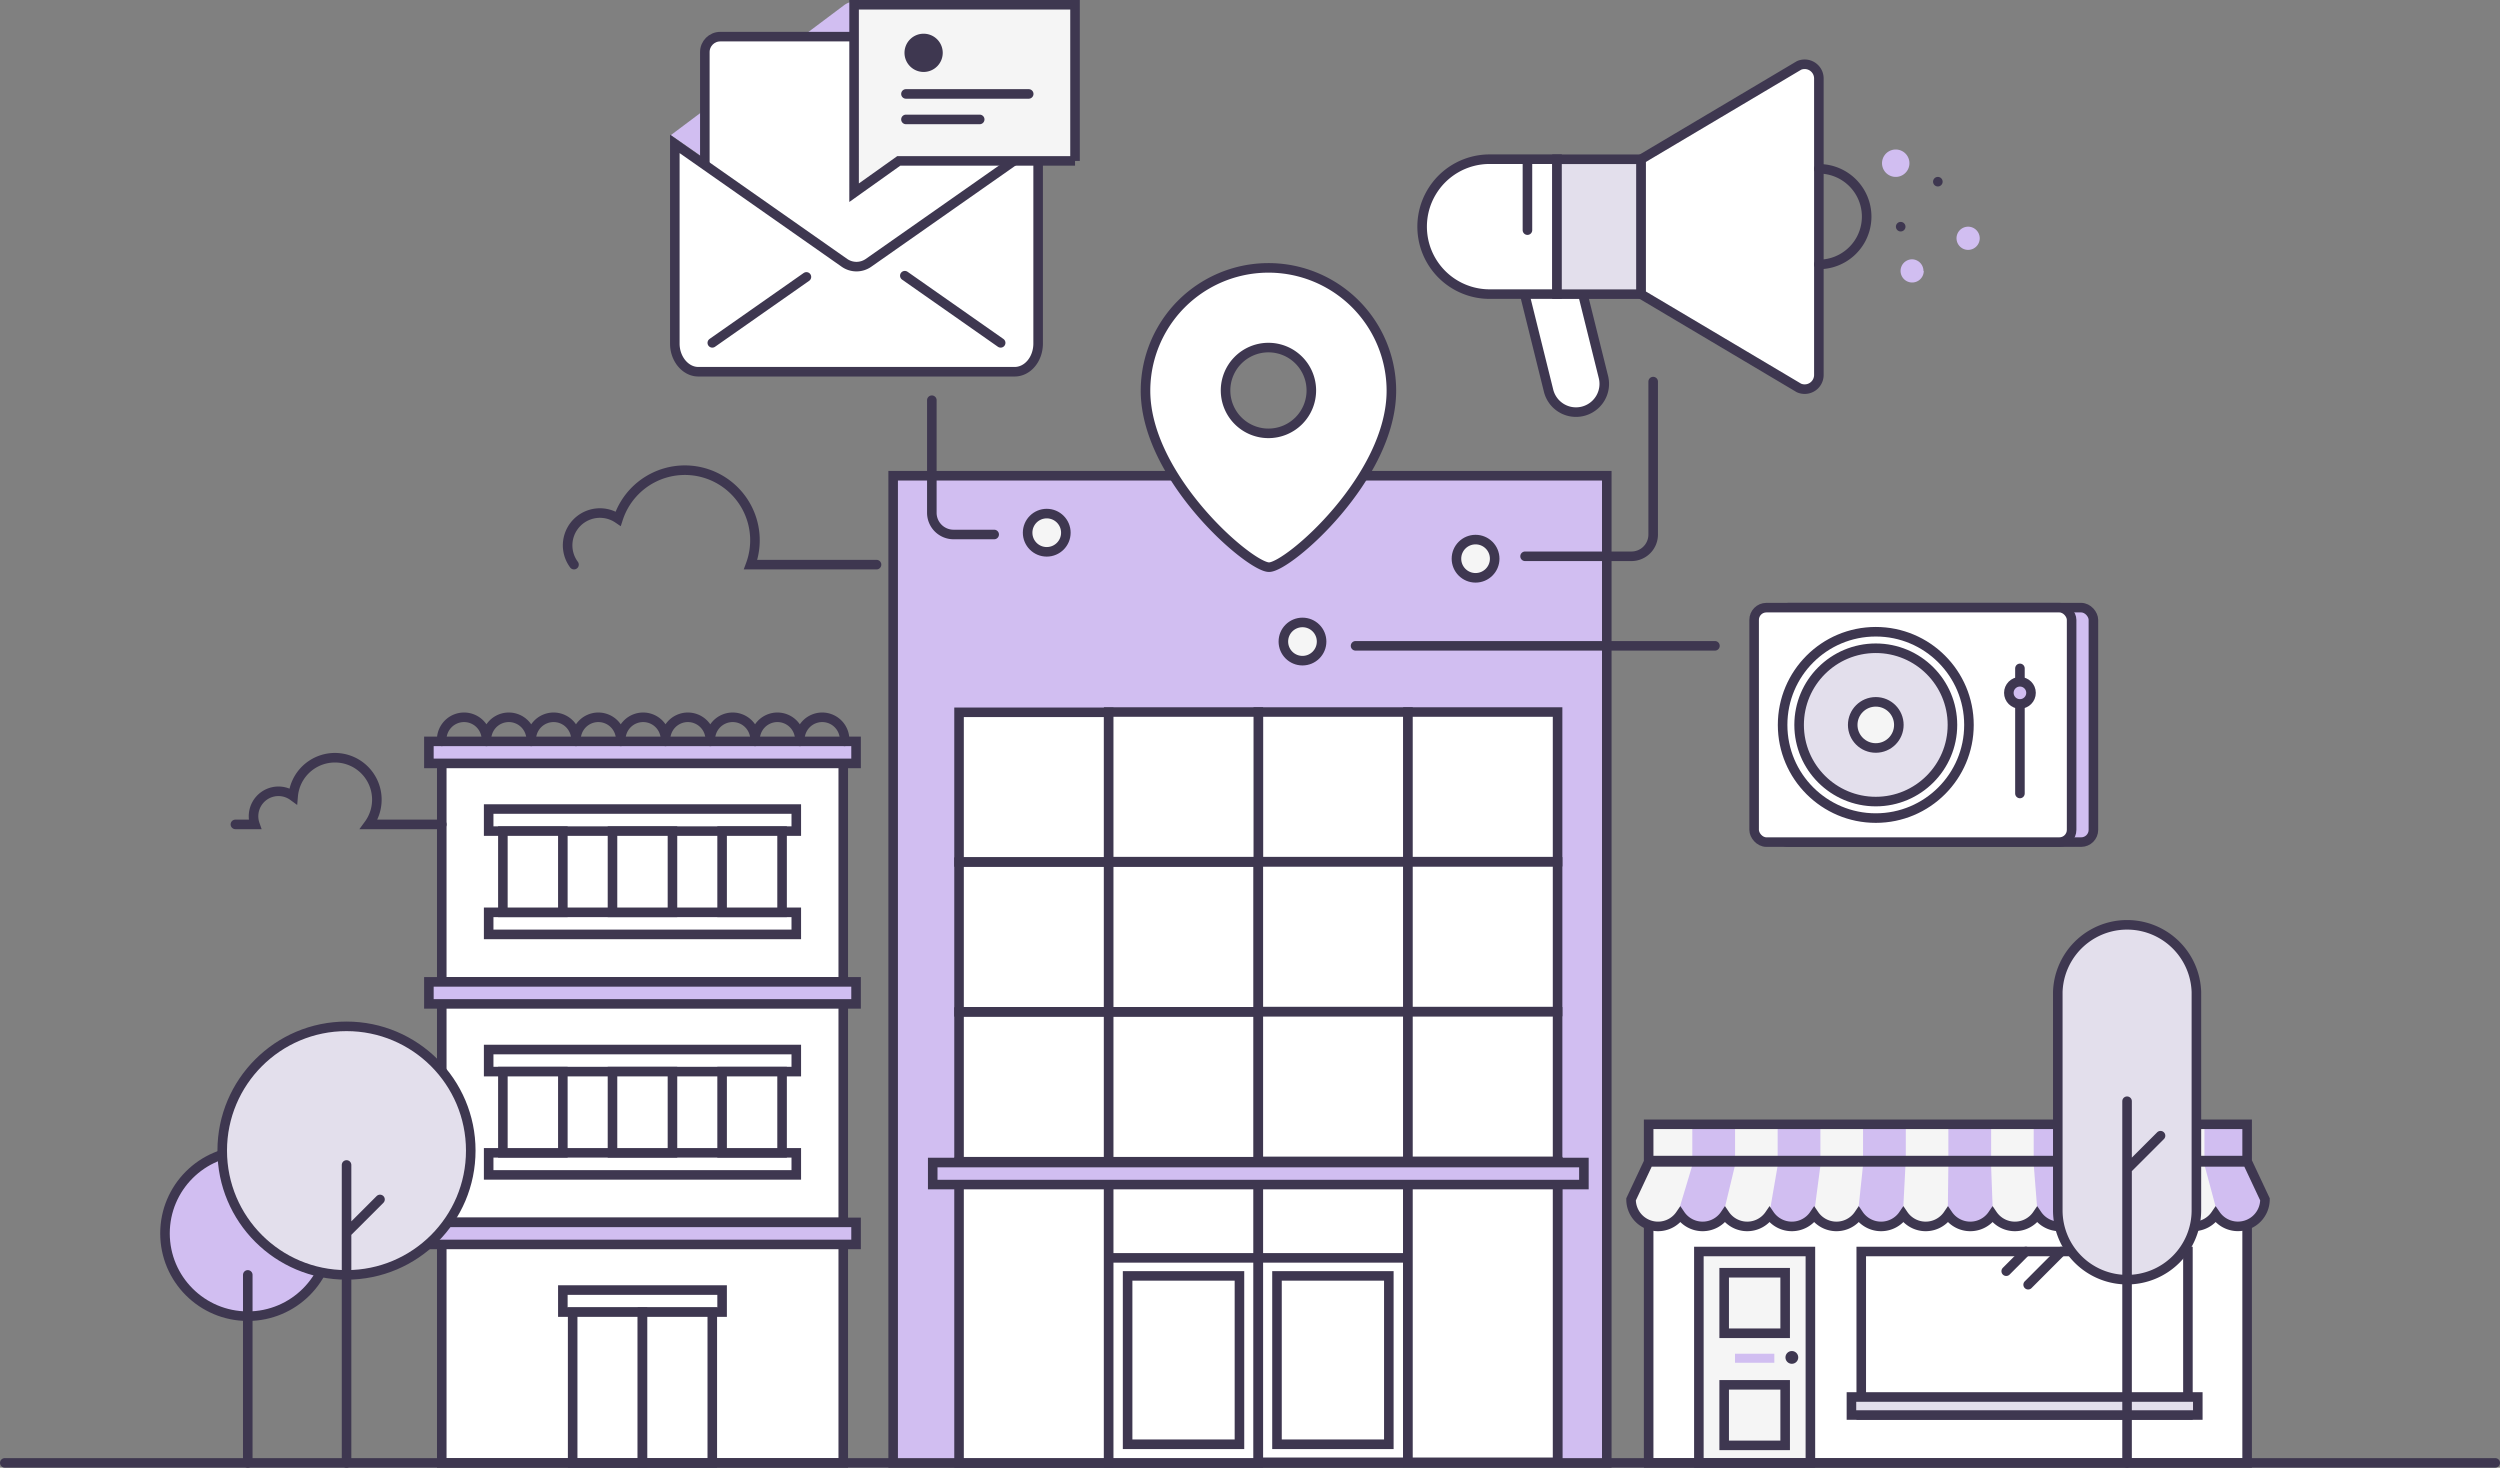 <svg xmlns="http://www.w3.org/2000/svg" width="392.29" height="230.3" viewBox="0 0 392.29 230.3"><rect x="0" y="0" width="392.29" height="230.3" fill="#808080" stroke="none"/><defs><style>.a{fill:#fff}.b,.g{fill:none;stroke:#3e3750;stroke-miterlimit:10;stroke-width:1.5px}.b{stroke-linecap:round}.c{fill:#d1bef1}.d{fill:#f5f5f5}.e{fill:#e3dfec}.f{fill:#3e3750}</style></defs><title>amplify</title><path class="a" d="M69.32 119.5h63v34.57h-63z"/><path class="b" d="M69.32 119.5h63v34.57h-63z"/><path class="a" d="M76.68 126.95h48.27v3.46H76.68z"/><path class="b" d="M76.68 126.95h48.27v3.46H76.68z"/><path class="c" d="M67.3 116.33h67.03v3.46H67.3z"/><path class="b" d="M67.3 116.33h67.03v3.46H67.3z"/><path class="a" d="M76.68 143.16h48.27v3.46H76.68z"/><path class="b" d="M76.68 143.16h48.27v3.46H76.68z"/><path class="a" d="M78.91 130.41h9.41v12.75h-9.41z"/><path class="b" d="M78.91 130.41h9.41v12.75h-9.41z"/><path class="a" d="M96.11 130.41h9.41v12.75h-9.41z"/><path class="b" d="M96.11 130.41h9.41v12.75h-9.41z"/><path class="a" d="M113.31 130.41h9.41v12.75h-9.41z"/><path class="b" d="M113.31 130.41h9.41v12.75h-9.41z"/><path class="a" d="M69.32 157.24h63v34.57h-63z"/><path class="b" d="M69.32 157.24h63v34.57h-63z"/><path class="a" d="M76.68 164.69h48.27v3.46H76.68z"/><path class="b" d="M76.68 164.69h48.27v3.46H76.68z"/><path class="c" d="M67.3 154.07h67.03v3.46H67.3z"/><path class="b" d="M67.3 154.07h67.03v3.46H67.3z"/><path class="a" d="M76.68 180.9h48.27v3.46H76.68z"/><path class="b" d="M76.68 180.9h48.27v3.46H76.68z"/><path class="a" d="M78.91 168.15h9.41v12.75h-9.41z"/><path class="b" d="M78.91 168.15h9.41v12.75h-9.41z"/><path class="a" d="M96.11 168.15h9.41v12.75h-9.41z"/><path class="b" d="M96.11 168.15h9.41v12.75h-9.41z"/><path class="a" d="M113.31 168.15h9.41v12.75h-9.41z"/><path class="b" d="M113.31 168.15h9.41v12.75h-9.41z"/><path class="a" d="M69.32 194.98h63v34.57h-63z"/><path class="b" d="M69.32 194.98h63v34.57h-63z"/><path class="a" d="M88.32 202.43h24.99v3.46H88.32z"/><path class="b" d="M88.32 202.43h24.99v3.46H88.32z"/><path class="c" d="M67.3 191.81h67.03v3.46H67.3z"/><path class="b" d="M67.3 191.81h67.03v3.46H67.3z"/><path class="a" d="M89.86 205.89h10.95v23.66H89.86z"/><path class="b" d="M89.86 205.89h10.95v23.66H89.86z"/><path class="a" d="M100.82 205.89h10.95v23.66h-10.95z"/><path class="b" d="M100.82 205.89h10.95v23.66h-10.95z"/><path class="a" d="M258.7 188.88h93.91v40.67H258.7z"/><path class="b" d="M258.7 188.88h93.91v40.67H258.7z"/><path class="d" d="M258.7 176.42h93.91v5.69H258.7zM266.58 196.38h17.5v33.16h-17.5z"/><path class="b" d="M266.58 196.38h17.5v33.16h-17.5z"/><path class="d" d="M270.55 199.71h9.57v9.5h-9.57z"/><path class="b" d="M270.55 199.71h9.57v9.5h-9.57z"/><path class="d" d="M270.55 217.3h9.57v9.5h-9.57z"/><path class="b" d="M270.55 217.3h9.57v9.5h-9.57z"/><path class="a" d="M292.06 196.38h51.26v25.66h-51.26z"/><path class="b" d="M292.06 196.38h51.26v25.66h-51.26z"/><path class="e" d="M290.52 219.21h54.35v2.83h-54.35z"/><path class="b" d="M290.52 219.21h54.35v2.83h-54.35z"/><path class="d" d="M255.94 188.2a4.23 4.23 0 0 0 7.73 2.39 4.23 4.23 0 0 0 7 0 4.23 4.23 0 0 0 7 0 4.23 4.23 0 0 0 7 0 4.23 4.23 0 0 0 7 0 4.23 4.23 0 0 0 7 0 4.23 4.23 0 0 0 7 0 4.23 4.23 0 0 0 7 0 4.23 4.23 0 0 0 7 0 4.23 4.23 0 0 0 7 0 4.23 4.23 0 0 0 7 0 4.23 4.23 0 0 0 7 0 4.23 4.23 0 0 0 7 0 4.24 4.24 0 0 0 7.74-2.39l-2.76-5.88H258.7z"/><path class="c" d="M272.26 182.82h-6.7l-1.93 6.44a3.07 3.07 0 0 0 3.41 3.18 3.38 3.38 0 0 0 3.67-3.18zM284.67 190.34s-1.83 1.8-3.51 1.8-3.5-1.8-3.5-1.8l1.3-7.52h6.7zM298.66 189.38s-1.09 2.76-3.72 2.76-3.29-2.76-3.29-2.76l.69-6.56H299zM312.67 189.27a3.49 3.49 0 0 1-3.51 2.87 3.31 3.31 0 0 1-3.51-2.87l.08-6.46h6.7zM325.83 182.82h-6.7l.51 6.46a3.91 3.91 0 0 0 3.75 2.87 3.18 3.18 0 0 0 3.26-2.75zM339.22 182.82h-6.7l1.32 7.67s.34 2.11 3.59 1.94 3.37-2.43 3.37-2.43zM352.62 182.82h-6.7l1.94 7.24s1.76 2.24 4 2 3.39-2.83 3.39-2.83zM265.55 176.95h6.71v4.55h-6.71zM278.94 176.95h6.71v4.55h-6.71zM292.34 176.95h6.71v4.55h-6.71zM305.73 176.95h6.71v4.55h-6.71zM319.12 176.95h6.71v4.55h-6.71zM332.52 176.95h6.71v4.55h-6.71zM345.91 176.95h6.71v4.55h-6.71z"/><path class="b" d="M258.7 176.42h93.91v5.69H258.7zM255.94 188.2a4.23 4.23 0 0 0 7.73 2.39 4.23 4.23 0 0 0 7 0 4.23 4.23 0 0 0 7 0 4.23 4.23 0 0 0 7 0 4.23 4.23 0 0 0 7 0 4.23 4.23 0 0 0 7 0 4.23 4.23 0 0 0 7 0 4.23 4.23 0 0 0 7 0 4.23 4.23 0 0 0 7 0 4.23 4.23 0 0 0 7 0 4.23 4.23 0 0 0 7 0 4.23 4.23 0 0 0 7 0 4.23 4.23 0 0 0 7 0 4.24 4.24 0 0 0 7.74-2.39l-2.76-5.88H258.7zM323.45 196.38l-5.2 5.21M317.89 196.38l-3.08 3.09"/><path class="c" d="M272.25 212.42h6.17v1.42h-6.17z"/><path class="f" d="M282.17 213a1 1 0 1 1-1-1 1 1 0 0 1 1 1"/><path class="b" d="M.75 229.55h390.79"/><path class="c" d="M51.88 193.54a13 13 0 1 1-13-13 13 13 0 0 1 13 13"/><circle class="b" cx="38.88" cy="193.54" r="12.99"/><path class="e" d="M73.87 180.55A19.5 19.5 0 1 1 54.37 161a19.5 19.5 0 0 1 19.5 19.5"/><circle class="b" cx="54.37" cy="180.55" r="19.5"/><path class="b" d="M54.38 182.8v46.75M38.88 200.05v29.5M54.38 193.46l5.25-5.25"/><path class="e" d="M333.77 200.8a10.88 10.88 0 0 1-10.87-10.87v-34.26a10.88 10.88 0 0 1 21.75 0v34.25a10.88 10.88 0 0 1-10.87 10.88"/><path class="b" d="M333.77 200.8a10.88 10.88 0 0 1-10.87-10.87v-34.26a10.88 10.88 0 0 1 21.75 0v34.25a10.88 10.88 0 0 1-10.88 10.88zM333.77 172.8v56.75M333.77 183.46l5.25-5.25M137.54 88.6h-19.76A11 11 0 1 0 97 81.39a5.07 5.07 0 0 0-6.93 7.21M69.32 129.36H57.87A6.58 6.58 0 1 0 46 124.92a3.91 3.91 0 0 0-6 4.44h-3.06"/><path class="c" d="M140.15 74.65h111.98v154.9H140.15z"/><path class="b" d="M140.15 74.65h111.98v154.9H140.15z"/><path class="a" d="M150.49 111.77h23.48v23.48h-23.48z"/><path class="b" d="M150.49 111.77h23.48v23.48h-23.48z"/><path class="a" d="M197.45 111.73h23.48v23.48h-23.48z"/><path class="b" d="M197.45 111.73h23.48v23.48h-23.48z"/><path class="a" d="M173.97 111.73h23.48v23.48h-23.48z"/><path class="b" d="M173.97 111.73h23.48v23.48h-23.48z"/><path class="a" d="M220.93 111.73h23.48v23.48h-23.48z"/><path class="b" d="M220.93 111.73h23.48v23.48h-23.48z"/><path class="a" d="M150.49 135.29h23.48v23.48h-23.48z"/><path class="b" d="M150.49 135.29h23.48v23.48h-23.48z"/><path class="a" d="M173.97 135.29h23.48v23.48h-23.48z"/><path class="b" d="M173.97 135.29h23.48v23.48h-23.48z"/><path class="a" d="M197.45 135.25h23.48v23.48h-23.48z"/><path class="b" d="M197.45 135.25h23.48v23.48h-23.48z"/><path class="a" d="M220.93 135.25h23.48v23.48h-23.48z"/><path class="b" d="M220.93 135.25h23.48v23.48h-23.48z"/><path class="a" d="M150.49 158.81h23.48v23.48h-23.48z"/><path class="b" d="M150.49 158.81h23.48v23.48h-23.48z"/><path class="a" d="M173.97 158.81h23.48v23.48h-23.48z"/><path class="b" d="M173.97 158.81h23.48v23.48h-23.48z"/><path class="a" d="M197.45 158.77h23.48v23.48h-23.48z"/><path class="b" d="M197.45 158.77h23.48v23.48h-23.48z"/><path class="a" d="M220.93 158.77h23.48v23.48h-23.48z"/><path class="b" d="M220.93 158.77h23.48v23.48h-23.48z"/><path class="a" d="M150.49 182.37h23.48v47.17h-23.48z"/><path class="b" d="M150.49 182.37h23.48v47.17h-23.48z"/><path class="a" d="M173.97 182.37h23.48v47.17h-23.48z"/><path class="b" d="M173.97 182.37h23.48v47.17h-23.48z"/><path class="a" d="M197.45 182.29h23.48v47.17h-23.48z"/><path class="b" d="M197.45 182.29h23.48v47.17h-23.48z"/><path class="d" d="M220.93 182.29h23.48v47.17h-23.48z"/><path class="b" d="M220.93 182.29h23.48v47.17h-23.48z"/><path class="a" d="M220.93 182.29h23.48v47.17h-23.48z"/><path class="b" d="M220.93 182.29h23.48v47.17h-23.48z"/><path class="d" d="M173.97 197.38h23.48"/><path class="g" d="M173.97 197.38h23.48"/><path class="d" d="M197.45 197.38h23.48"/><path class="g" d="M197.45 197.38h23.48"/><path class="b" d="M69.32 116.33a3.51 3.51 0 1 1 7 0M76.34 116.33a3.51 3.51 0 1 1 7 0M83.37 116.33a3.51 3.51 0 1 1 7 0M90.39 116.33a3.51 3.51 0 1 1 7 0M97.42 116.33a3.51 3.51 0 1 1 7 0M104.44 116.33a3.51 3.51 0 1 1 7 0M111.47 116.33a3.51 3.51 0 1 1 7 0M118.49 116.33a3.51 3.51 0 1 1 7 0M125.52 116.33a3.51 3.51 0 1 1 7 0"/><path class="a" d="M200.38 200.21h17.55v26.42h-17.55z"/><path class="b" d="M200.38 200.21h17.55v26.42h-17.55z"/><path class="a" d="M176.94 200.21h17.55v26.42h-17.55z"/><path class="b" d="M176.94 200.21h17.55v26.42h-17.55z"/><path class="c" d="M146.36 182.42h102.18v3.46H146.36z"/><path class="b" d="M146.36 182.42h102.18v3.46H146.36z"/><path class="a" d="M248.37 46.15l3.23 13a4.41 4.41 0 1 1-8.6 2.17l-3.74-15.08"/><path class="b" d="M248.37 46.15l3.23 13a4.41 4.41 0 1 1-8.6 2.17l-3.74-15.08"/><path class="a" d="M244.32 46.15h-10.58a10.58 10.58 0 0 1 0-21.17h10.58z"/><path class="b" d="M244.32 46.15h-10.58a10.58 10.58 0 0 1 0-21.17h10.58zM239.68 24.99v11.12"/><path class="a" d="M282.29 60.88l-24.8-14.73V25l24.8-14.73a2.23 2.23 0 0 1 3.12 2v46.57a2.23 2.23 0 0 1-3.12 2"/><path class="b" d="M282.29 60.88l-24.8-14.73V25l24.8-14.73a2.23 2.23 0 0 1 3.12 2v46.57a2.23 2.23 0 0 1-3.12 2.04z"/><path class="e" d="M244.32 24.99h13.17v21.17h-13.17z"/><path class="b" d="M244.32 24.99h13.17v21.17h-13.17zM285.41 26.49a7.5 7.5 0 1 1 0 15"/><path class="c" d="M299.62 25.61a2.15 2.15 0 1 1-2.15-2.15 2.15 2.15 0 0 1 2.15 2.15M310.65 37.39a1.82 1.82 0 1 1-1.82-1.82 1.82 1.82 0 0 1 1.82 1.82M301.87 42.51a1.82 1.82 0 1 1-1.87-1.82 1.82 1.82 0 0 1 1.82 1.82"/><path class="f" d="M304.83 28.51a.75.75 0 1 1-.75-.75.75.75 0 0 1 .75.75M299 35.57a.75.75 0 1 1-.75-.75.75.75 0 0 1 .75.75"/><path class="c" d="M105.27 21.2L132.51.77a3.32 3.32 0 0 1 3.76 0l27.25 20.43s-28.08 24.62-29 22.06-29.25-22.06-29.25-22.06"/><path class="a" d="M155.76 49.58H113a2.42 2.42 0 0 1-2.42-2.42v-39A2.42 2.42 0 0 1 113 5.75h42.73a2.42 2.42 0 0 1 2.42 2.42v39a2.42 2.42 0 0 1-2.42 2.42"/><rect class="b" x="110.6" y="5.75" width="47.58" height="43.83" rx="2.42" ry="2.42"/><path class="a" d="M159.21 58.33h-49.64c-2 0-3.68-2-3.68-4.41V22.58l26.64 18.68a3.3 3.3 0 0 0 3.73 0l26.64-18.68v31.34c0 2.43-1.65 4.41-3.68 4.41"/><path class="b" d="M159.21 58.33h-49.64c-2 0-3.68-2-3.68-4.41V22.58l26.64 18.68a3.3 3.3 0 0 0 3.73 0l26.64-18.68v31.34c-.01 2.44-1.65 4.41-3.69 4.41z"/><path class="d" d="M126.54 43.45L111.77 53.8"/><path class="b" d="M126.54 43.45L111.77 53.8"/><path class="d" d="M157.02 53.8l-15.04-10.54"/><path class="b" d="M157.02 53.8l-15.04-10.54"/><path class="d" d="M168.69 25.25h-27.66l-7.01 4.99V.75h34.67v24.5z"/><path class="b" d="M168.69 25.25h-27.66l-7.01 4.99V.75h34.67v24.5z"/><path class="f" d="M161.42 15.49h-19.26a.75.75 0 0 1 0-1.5h19.26a.75.75 0 0 1 0 1.5M153.73 19.49h-11.57a.75.75 0 0 1 0-1.5h11.57a.75.75 0 0 1 0 1.5M141.93 8.29a3 3 0 1 0 3-3 3 3 0 0 0-3 3"/><path class="a" d="M179.75 61.37C179.8 75 196.11 89 199.13 89s19.24-14.11 19.2-27.74a19.29 19.29 0 0 0-38.58.13m12.56 0a6.73 6.73 0 1 1 6.75 6.61 6.73 6.73 0 0 1-6.75-6.71"/><path class="b" d="M179.75 61.37C179.8 75 196.11 89 199.13 89s19.24-14.11 19.2-27.74a19.29 19.29 0 0 0-38.58.13zm12.56 0a6.73 6.73 0 1 1 6.75 6.63 6.73 6.73 0 0 1-6.75-6.67z"/><path class="d" d="M234.54 87.67a3 3 0 1 1-3-3 3 3 0 0 1 3 3"/><circle class="b" cx="231.54" cy="87.67" r="3"/><path class="d" d="M207.38 100.67a3 3 0 1 1-3-3 3 3 0 0 1 3 3"/><circle class="b" cx="204.38" cy="100.67" r="3"/><path class="d" d="M167.25 83.59a3 3 0 1 1-3-3 3 3 0 0 1 3 3"/><circle class="b" cx="164.25" cy="83.59" r="3"/><path class="b" d="M239.31 87.29H256a3.41 3.41 0 0 0 3.41-3.41v-24M212.71 101.34h56.39M156 83.87h-6.37a3.41 3.41 0 0 1-3.41-3.41V62.8"/><path class="c" d="M326.58 132.14h-46a1.92 1.92 0 0 1-1.92-1.92v-33a1.92 1.92 0 0 1 1.92-1.92h46a1.92 1.92 0 0 1 1.92 1.92v33a1.92 1.92 0 0 1-1.92 1.92"/><rect class="b" x="278.67" y="95.35" width="49.82" height="36.79" rx="1.92" ry="1.92"/><path class="a" d="M323.15 132.14h-46a1.92 1.92 0 0 1-1.92-1.92v-33a1.92 1.92 0 0 1 1.92-1.92h46a1.92 1.92 0 0 1 1.92 1.92v33a1.92 1.92 0 0 1-1.92 1.92"/><rect class="b" x="275.25" y="95.35" width="49.82" height="36.79" rx="1.92" ry="1.92"/><path class="b" d="M316.96 104.88v19.63"/><path class="c" d="M318.7 108.72A1.74 1.74 0 1 1 317 107a1.74 1.74 0 0 1 1.74 1.74"/><circle class="b" cx="316.96" cy="108.72" r="1.74"/><path class="e" d="M306.37 113.75a12 12 0 1 1-12-12 12 12 0 0 1 12 12"/><circle class="b" cx="294.34" cy="113.75" r="12.03"/><circle class="b" cx="294.34" cy="113.75" r="14.62"/><path class="d" d="M298 113.75a3.62 3.62 0 1 1-3.62-3.62 3.62 3.62 0 0 1 3.62 3.62"/><circle class="b" cx="294.34" cy="113.75" r="3.62"/></svg>